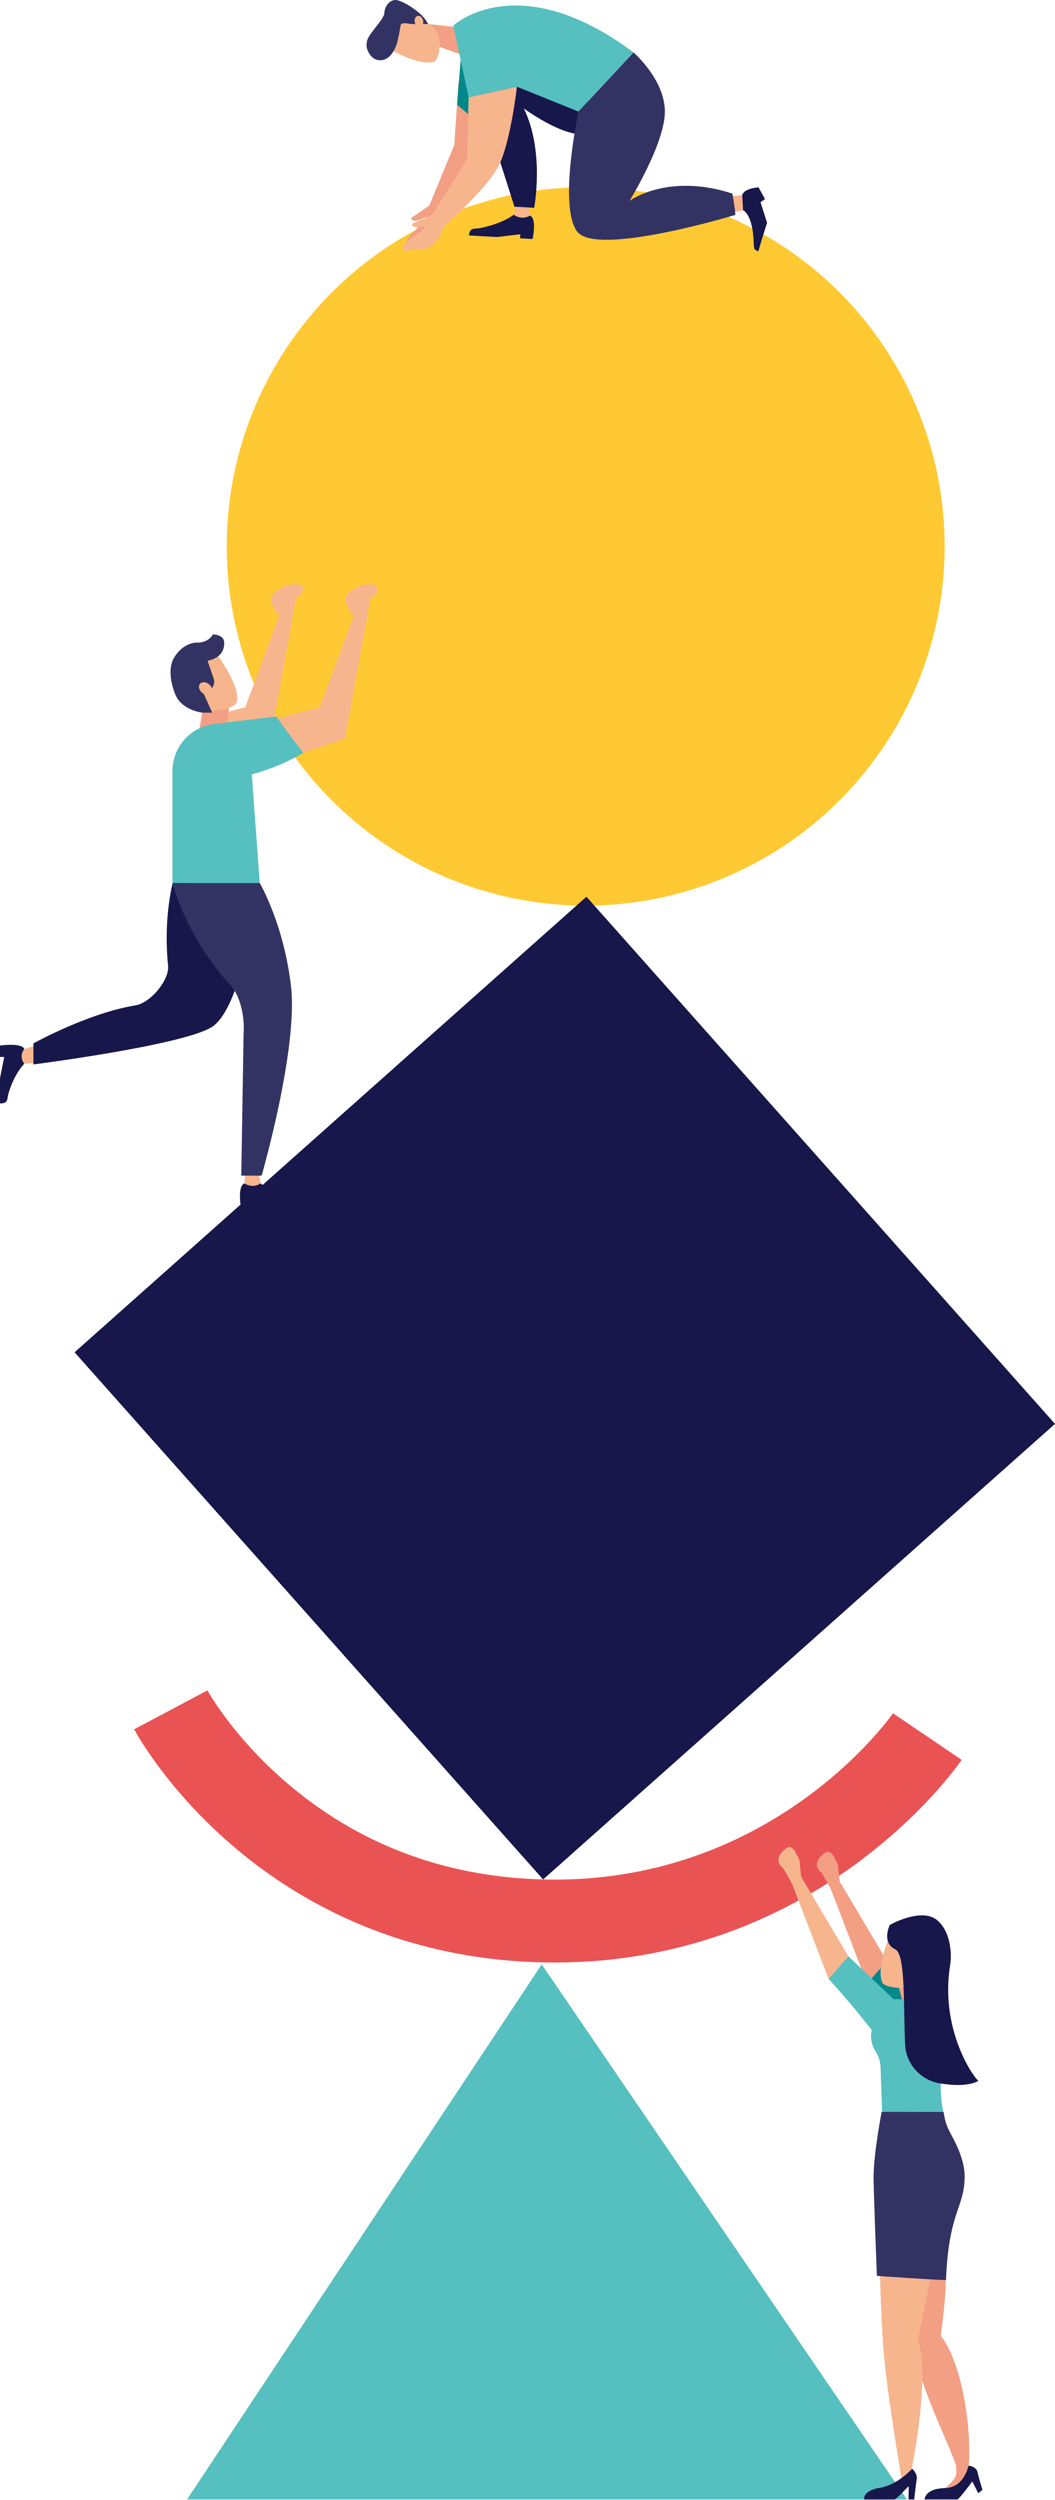 <?xml version="1.0" encoding="UTF-8"?> <svg xmlns="http://www.w3.org/2000/svg" xmlns:xlink="http://www.w3.org/1999/xlink" width="560px" height="1326px" viewBox="0 0 560 1326" version="1.1"><title>home-optimaliseerjouwbusiness</title><g id="Wesbite-design" stroke="none" stroke-width="1" fill="none" fill-rule="evenodd"><g id="Let's-Develop.---homepage---HD-Desktop" transform="translate(-329, -2553)" fill-rule="nonzero"><g id="home-optimaliseerjouwbusiness" transform="translate(329, 2553)"><circle id="Oval" fill="#FFC933" cx="310.889" cy="289.829" r="190.545"></circle><polygon id="Rectangle" fill="#17174C" transform="translate(299.792, 736.288) rotate(48.35) translate(-299.792, -736.288) " points="112.678 554.472 486.906 554.472 486.906 918.103 112.678 918.103"></polygon><polygon id="Path" fill="#56BFBF" points="481.377 1325.793 287.549 1041.981 99.284 1325.793"></polygon><path d="M471.949,974.699 C466.282,979.589 459.995,984.609 453.09,989.603 C431.241,1005.404 407.525,1017.777 382.607,1026.382 C351.437,1037.145 318.357,1042 284.302,1040.799 C250.193,1039.599 217.777,1032.42 187.949,1019.465 C164.051,1009.085 141.818,995.015 121.869,977.648 C87.77,947.97 71.866,918.535 71.204,917.29 L110.107,896.634 L110.072,896.565 C110.203,896.808 123.63,921.214 152.158,945.646 C189.719,977.814 234.709,995.041 285.862,996.851 C409.644,1001.219 473.362,909.712 473.998,908.781 L510.46,933.483 C509.806,934.44 496.911,953.181 471.966,974.69 L471.949,974.699 Z" id="Path" fill="#EA5353"></path><g id="Group" transform="translate(194.557, 0)"><g transform="translate(20.934, 34.202)" fill="#F39F84" id="Path"><path d="M44.833,0 C44.833,0 46.149,25.983 42.445,40.055 C38.732,54.118 16.298,84.092 16.298,84.092 L11.696,76.487 L25.632,42.654 L27.889,9.434 L44.841,0.009 L44.833,0 Z"></path><g transform="translate(0, 69.311)"><path d="M11.8,7.596 C11.748,8.358 11.321,10.974 8.035,15.245 C5.089,19.078 -3.365,25.239 1.455,27.007 C6.396,25.283 12.393,23.847 12.393,23.847 C15.278,22.509 17.84,17.792 18.886,14.554 L20.899,4.201 C20.899,4.201 17.701,0.219 17.587,0 L15.583,0.954 C14.676,3.369 13.378,5.592 11.8,7.587 L11.8,7.596 Z"></path><path d="M12.253,10.248 C12.253,10.248 12.314,10.528 12.314,11.035 C12.933,10.738 13.561,10.475 14.197,10.239 C15.949,8.419 17.744,6.66 19.514,4.857 C18.337,3.991 16.69,2.765 16.594,2.66 L2.692,12.138 C2.692,12.138 3.067,14.282 6.457,13.328 C9.839,12.366 12.253,10.257 12.253,10.257 L12.253,10.248 Z"></path></g></g><g transform="translate(-0, 0)" id="Path"><g><polygon fill="#F39F84" points="36.83 24.138 49.363 28.689 53.364 14.993 32.734 12.744"></polygon><path d="M38.12,28.987 C37.676,30.579 37.065,32.015 36.237,32.636 C28.367,35.585 11.581,25.74 11.581,25.74 L10.326,17.549 L18.527,9.602 L30.79,12.123 C34.067,12.797 36.778,15.133 38.103,18.432 L38.103,18.432 C39.026,21.837 39.087,25.512 38.12,28.987 L38.12,28.987 Z" fill="#F7B58E"></path><path d="M25.029,12.814 C22.859,12.814 18.231,11.361 18.048,13.532 C17.917,15.116 16.828,20.375 16.392,22.125 C15.346,26.3 11.86,33.336 5.532,31.743 C2.368,30.947 0.407,27.175 0.085,25.022 C-0.229,22.904 0.346,20.752 1.514,18.966 C4.26,14.774 9.315,9.559 9.437,7.003 C9.637,2.706 13.045,-0.777 16.496,0.151 C20.183,1.14 25.256,4.483 28.341,7.196 C30.119,8.771 31.601,10.644 32.734,12.735 L32.734,12.735 L25.029,12.805 L25.029,12.814 Z" fill="#333363"></path><path d="M26.537,8.701 C25.482,9.427 25.203,11.204 25.909,12.683 C26.615,14.153 28.036,14.766 29.091,14.039 C30.145,13.313 30.424,11.536 29.718,10.057 C29.012,8.587 27.591,7.975 26.537,8.701 L26.537,8.701 Z" fill="#F7B58E"></path></g><polygon fill="#01888B" points="49.965 31.901 48.047 55.608 57.757 63.729 59.482 32.426"></polygon><g transform="translate(54.392, 106.112)"><path d="M23.785,7.762 C23.785,7.762 18.164,12.444 5.805,14.886 C3.085,15.42 0.244,14.343 0,18.789 C5.691,19.104 14.791,19.612 14.791,19.612 L27.21,18.159 L27.097,20.294 L33.738,20.662 C33.738,20.662 36.188,9.854 32.388,8.244 C28.797,8.043 23.794,7.771 23.794,7.771 L23.785,7.762 Z" fill="#17174C"></path><path d="M25.528,0 L23.794,7.762 L23.794,7.762 C26.13,9.583 29.302,9.872 31.917,8.489 L32.388,8.244 L32.161,0.368 L25.537,0 L25.528,0 Z" fill="#F7B58E"></path></g><path d="M193.486,112.606 L200.737,111.582 L200.737,111.582 C202.176,109.219 202.097,106.226 200.546,103.933 L200.267,103.522 L192.98,103.959 L193.495,112.615 L193.486,112.606 Z" fill="#F7B58E"></path><path d="M110.391,70.809 C110.391,70.809 101.169,69.925 83.52,57.577 C94.667,80.357 88.985,110.225 88.985,110.225 L78.509,109.648 L56.44,40.363 L118.418,40.565 L116.701,71.859 L110.399,70.801 L110.391,70.809 Z" fill="#17174C"></path><path d="M46.043,13.593 C46.043,13.593 80.13,-18.157 141.75,27.84 C131.639,38.683 112.535,59.188 112.535,59.188 L79.833,46.008 L54.192,51.626 L46.043,13.593 Z" fill="#56BFBF"></path><g transform="translate(19.095, 46.008)" fill="#F7B58E"><path d="M60.738,0 C60.738,0 57.583,27.969 51.465,41.166 C45.346,54.363 17.901,77.738 17.901,77.738 L14.702,69.442 L34.347,38.594 L35.079,5.618 L60.721,0 L60.738,0 Z"></path><g transform="translate(0, 63.412)"><path d="M14.745,6.45 C14.562,7.194 13.682,9.688 9.699,13.311 C6.126,16.558 -3.27,21.135 1.166,23.734 C6.326,22.902 12.488,22.552 12.488,22.552 C15.565,21.747 18.912,17.555 20.507,14.554 L24.298,4.717 C24.298,4.717 21.849,0.228 21.77,0 L19.635,0.586 C18.319,2.8 16.645,4.769 14.745,6.45 L14.745,6.45 Z"></path><path d="M14.728,9.145 C14.728,9.145 14.745,9.425 14.658,9.933 C15.321,9.749 15.983,9.6 16.645,9.478 C18.685,7.999 20.768,6.581 22.825,5.12 C21.823,4.061 20.411,2.564 20.332,2.442 L4.984,9.311 C4.984,9.311 4.984,11.491 8.479,11.149 C11.974,10.799 14.728,9.154 14.728,9.154 L14.728,9.145 Z"></path></g></g><path d="M141.75,27.84 C141.75,27.84 158.214,42.061 158.362,59.021 C158.51,75.973 139.571,106.585 139.571,106.585 C139.571,106.585 159.713,91.48 194.183,102.682 C195.874,112.072 195.769,113.98 195.769,113.98 C195.769,113.98 121.756,136.488 111.733,122.749 C101.71,109.009 112.535,59.179 112.535,59.179 L141.75,27.831 L141.75,27.84 Z" fill="#333363"></path><path d="M199.892,111.529 C199.892,111.529 205.217,113.516 205.557,129.846 C205.627,133.198 206.812,132.445 207.954,133.382 C209.314,128.428 212.608,118.18 212.608,118.18 L209.131,107.232 L211.519,105.622 L208.067,99.391 C208.067,99.391 200.493,99.759 199.413,103.469 C199.613,106.839 199.892,111.529 199.892,111.529 L199.892,111.529 Z" fill="#17174C"></path></g></g><g id="Group" transform="translate(0, 309.887)"><g transform="translate(107.84, 0)" fill="#F7B58E" id="Path"><path d="M40.334,16.766 L22.324,65.26 L1.42516251e-14,71.136 C1.389,73.664 2.603,76.288 3.642,78.981 L13.634,89.416 L35.793,81.867 L47.802,15.581 L40.326,16.775 L40.334,16.766 Z"></path><path d="M47.802,15.572 L49.007,8.38 C50.92,5.05 55.348,4.353 51.924,0.221 C51.924,0.221 45.531,-1.148 39.924,2.932 C35.705,5.992 35.469,6.637 36.317,9.696 C37.05,12.338 38.43,14.779 40.334,16.757 L40.334,16.757 L47.811,15.563 L47.802,15.572 Z"></path></g><g id="Path"><g transform="translate(0, 244.044)"><path d="M12.892,10.347 C12.892,10.347 7.677,15.212 4.419,26.309 C3.703,28.75 4.664,31.382 0.009,31.382 L0.009,17.914 L2.245,6.712 L0,6.712 L0,0.663 C0,0.663 11.424,-1.02 12.892,2.511 L12.892,10.339 L12.892,10.347 Z" fill="#17174C"></path><path d="M21.093,9.659 L12.892,10.339 L12.892,10.339 C11.127,8.133 11.014,5.23 12.603,2.929 L12.892,2.511 L21.093,0 L21.093,9.659 Z" fill="#F7B58E"></path></g><path d="M92.18,156.557 C92.18,156.557 86.468,175.412 89.228,202.462 C89.97,209.724 80.127,222.05 71.856,223.401 C46.588,227.524 17.739,243.564 17.739,243.564 L17.739,254.731 C17.739,254.731 95.84,244.724 112.12,235.082 C128.409,225.441 136.095,166.433 136.095,166.433 L92.18,156.565 L92.18,156.557 Z" fill="#17174C"></path><g transform="translate(144.297, 0)" fill="#F7B58E"><polygon points="0 71.947 25.408 65.26 43.417 16.766 50.894 15.572 38.884 81.858 16.726 89.407"></polygon><path d="M50.894,15.572 L52.099,8.38 C54.012,5.05 58.44,4.353 55.016,0.221 C55.016,0.221 48.623,-1.148 43.016,2.932 C38.797,5.992 38.561,6.637 39.408,9.696 C40.142,12.338 41.522,14.779 43.426,16.757 L43.426,16.757 L50.903,15.563 L50.894,15.572 Z"></path></g><g transform="translate(127.361, 310.095)"><path d="M10.971,7.724 C10.971,7.724 16.272,12.631 28.352,15.7 C31.016,16.38 33.88,15.473 33.88,19.849 L19.216,19.849 L7.023,17.748 L7.023,19.849 L0.437,19.849 C0.437,19.849 -1.397,9.101 2.446,7.724 L10.962,7.724 L10.971,7.724 Z" fill="#17174C"></path><path d="M9.669,0 L10.962,7.724 L10.962,7.724 C8.56,9.389 5.407,9.493 2.892,7.994 L2.438,7.724 L3.093,0 L9.661,0 L9.669,0 Z" fill="#F7B58E"></path></g><g transform="translate(90.521, 26.608)"><path d="M20.996,6.032 L1.86,18.481 L7.764,33.57 C7.851,33.788 7.956,33.98 8.052,34.189 C8.471,34.163 8.891,34.137 9.319,34.137 C9.388,34.137 9.458,34.137 9.528,34.137 C9.598,34.137 9.659,34.137 9.729,34.137 C14.847,34.137 19.249,37.284 21.922,41.512 C25.023,41.276 28.097,40.527 30.953,39.176 C32.901,38.252 34.595,37.153 35.207,35.959 C37.259,25.254 20.987,6.032 20.987,6.032 L20.996,6.032 Z" fill="#F7B58E"></path><polygon fill="#F39F85" points="16.769 41.529 15.101 51.946 29.888 51.946 30.953 39.176"></polygon><path d="M22.149,41.529 L17.66,31.583 L20.577,29.752 C22.734,28.401 23.678,25.751 22.857,23.345 L19.66,13.965 C19.66,13.965 28.761,12.849 28.49,4.385 C28.49,0.026 22.481,0 22.481,0 C22.481,0 20.682,3.897 15.109,4.359 C12.716,4.062 6.148,4.943 1.711,12.658 C-1.267,17.853 0.034,25.986 2.628,32.097 C4.952,37.572 10.891,40.623 16.778,41.521 L22.149,41.521 L22.149,41.529 Z" fill="#333363"></path><path d="M15.24,26.945 C14.708,28.514 15.791,30.589 17.66,31.574 C19.529,32.568 21.477,32.097 22.018,30.528 C22.551,28.959 21.468,26.884 19.599,25.899 C17.73,24.905 15.782,25.376 15.24,26.945 Z" fill="#F7B58E"></path></g><path d="M137.895,158.509 L91.525,158.509 L91.525,99.136 C91.525,86.13 101.447,75.259 114.417,74.056 L146.664,70.16 C146.664,70.16 150.454,75.948 161.023,89.416 C148.323,97.244 133.632,100.853 133.632,100.853 L137.895,158.518 L137.895,158.509 Z" fill="#56BFBF"></path><path d="M91.525,158.509 C91.525,158.509 98.076,186.082 122.234,212.6 C126.27,216.602 130.121,226.888 129.292,238.665 L128.069,313.695 L138.89,313.695 C138.89,313.695 158.271,246.511 154.481,213.394 C150.69,180.277 137.886,158.509 137.886,158.509 L91.516,158.509 L91.525,158.509 Z" fill="#333363"></path></g></g><g id="Group" transform="translate(413.182, 979.803)"><g transform="translate(20.424, 2.442)" id="Path"><polygon fill="#F39F84" points="7.193 19.217 26.638 69.899 38.896 60.804 11.503 14.744"></polygon><path d="M9.597,3.887 C10.821,5.395 11.451,7.296 11.355,9.241 L12.212,16.557 L11.206,17.691 L7.761,20.734 C7.884,19.217 8.05,20.734 8.05,20.734 L2.515,11.125 C2.515,11.125 -4.173,6.843 4.264,0.53 C5.068,-0.072 6.196,-0.203 7.036,0.355 C9.134,1.759 9.58,3.878 9.58,3.878 L9.597,3.887 Z" fill="#F39F84"></path><path d="M50.123,106.506 C36.16,87.819 26.638,69.899 26.638,69.899 L37.183,57.926 L50.114,72.96 L50.114,106.506 L50.123,106.506 Z" fill="#01888B"></path></g><g id="Path"><path d="M100.922,328.619 L94.731,329.692 C93.455,322.035 74.193,285.716 72.628,266.845 C70.888,245.908 66.009,222.59 66.009,222.59 L86.723,216.442 C86.723,216.442 91.969,216.442 86.207,259.119 C99.156,276.08 102.635,314.553 100.922,328.61 L100.922,328.619 Z" fill="#F39F84"></path><path d="M85.665,200.929 C85.665,200.929 80.803,230.124 74.027,261.351 C81.092,280.204 70.32,332.822 70.128,332.639 C69.314,331.88 65.59,336.45 65.59,336.45 C65.59,336.45 57.738,290.015 55.998,269.069 C54.258,248.131 53.83,222.599 53.83,222.599 L85.665,200.929 L85.665,200.929 Z" fill="#F7B58E"></path><path d="M71.011,329.692 C71.011,329.692 73.957,332.186 73.415,335.369 C72.873,338.551 72.112,345.99 72.112,345.99 L69.078,345.99 L69.175,339.048 C69.166,338.595 62.67,345.99 61.577,345.99 L45.533,345.99 C45.533,345.99 44.466,341.307 53.891,339.798 C63.308,338.29 71.019,329.692 71.019,329.692 L71.011,329.692 Z" fill="#17174C"></path><g transform="translate(77.577, 321.896)"><path d="M16.446,2.503 L16.875,9.13 C16.962,10.525 16.577,11.903 15.782,13.054 C14.899,14.327 13.412,16.063 10.955,18.06 C15.607,19.551 19.839,14.345 22.051,10.892 C23.135,9.209 23.555,7.194 23.257,5.215 L22.479,0 L16.446,2.511 L16.446,2.503 Z" fill="#F39F84"></path><path d="M23.345,6.148 C23.345,6.148 27.437,6.514 28.119,9.618 C28.801,12.723 30.733,19.001 30.733,19.001 L28.503,20.772 L25.356,14.545 C25.356,14.545 18.588,23.641 17.513,24.094 L0,24.094 C0,24.094 0,18.312 10.955,18.051 C21.054,17.807 23.345,6.148 23.345,6.148 L23.345,6.148 Z" fill="#17174C"></path></g><polygon fill="#F7B58E" points="7.184 19.208 26.629 69.89 38.888 60.795 11.503 14.744"></polygon><path d="M9.597,3.887 C10.821,5.395 11.451,7.296 11.355,9.241 L12.212,16.557 L11.206,17.691 L7.761,20.734 C7.884,19.217 8.05,20.734 8.05,20.734 L2.515,11.125 C2.515,11.125 -4.173,6.843 4.264,0.53 C5.068,-0.072 6.196,-0.203 7.036,0.355 C9.134,1.759 9.58,3.878 9.58,3.878 L9.597,3.887 Z" fill="#F7B58E"></path><polygon fill="#F39F84" points="66.009 82.317 78.539 82.317 73.538 67.623 63.736 73.631"></polygon><path d="M49.362,98.118 C49.423,97.751 49.511,97.437 49.581,97.097 C37.174,81.131 26.629,69.89 26.629,69.89 L37.174,57.917 L61.148,80.625 L68.187,80.651 C68.187,80.651 77.691,74.399 85.988,82.936 C89.022,86.058 91.042,94.516 89.013,103.454 C83.426,128.106 87.798,141.143 87.798,141.143 L55.465,153.168 C55.465,153.168 54.731,131.734 54.223,116.7 L54.223,116.648 C54.127,113.718 53.139,110.919 51.6,108.425 C49.817,105.547 48.689,102.05 49.353,98.118 L49.362,98.118 Z" fill="#56BFBF"></path><path d="M61.603,41.218 L82.158,48.395 L80.13,63.699 C80.104,63.917 80.043,64.126 79.999,64.335 C79.605,64.405 79.212,64.484 78.819,64.58 C78.757,64.597 78.696,64.614 78.626,64.632 C78.565,64.649 78.504,64.658 78.443,64.667 C73.704,65.827 70.346,69.733 68.834,74.259 C65.913,74.747 62.888,74.756 59.942,74.146 C57.931,73.736 56.112,73.099 55.273,72.14 C50.936,62.705 61.612,41.227 61.612,41.227 L61.603,41.218 Z" fill="#F7B58E"></path><path d="M62.075,54.237 C67.61,56.932 66.307,85.377 67.26,104.745 C67.776,115.166 75.618,123.685 85.944,125.333 C93.271,126.502 101.315,126.711 106.159,123.956 C102.95,121.34 85.665,95.964 91.199,62.373 C91.925,57.952 92.021,45.639 84.554,38.96 C76.265,31.539 59.146,41.218 59.146,41.218 C59.146,41.218 54.468,50.531 62.066,54.237 L62.075,54.237 Z" fill="#17174C"></path><path d="M54.809,140.393 C54.809,140.393 50.508,162.246 50.508,175.248 C50.508,182.39 52.265,227.386 52.265,227.386 C52.265,227.386 82.989,229.601 88.952,229.601 C90.43,192.732 98.858,191.598 98.858,174.402 C98.858,166.929 95.02,158.479 92.065,153.099 C89.949,149.235 88.62,146.532 87.807,141.143 L87.606,140.446 L54.809,140.393 L54.809,140.393 Z" fill="#333363"></path></g></g></g></g></g></svg> 